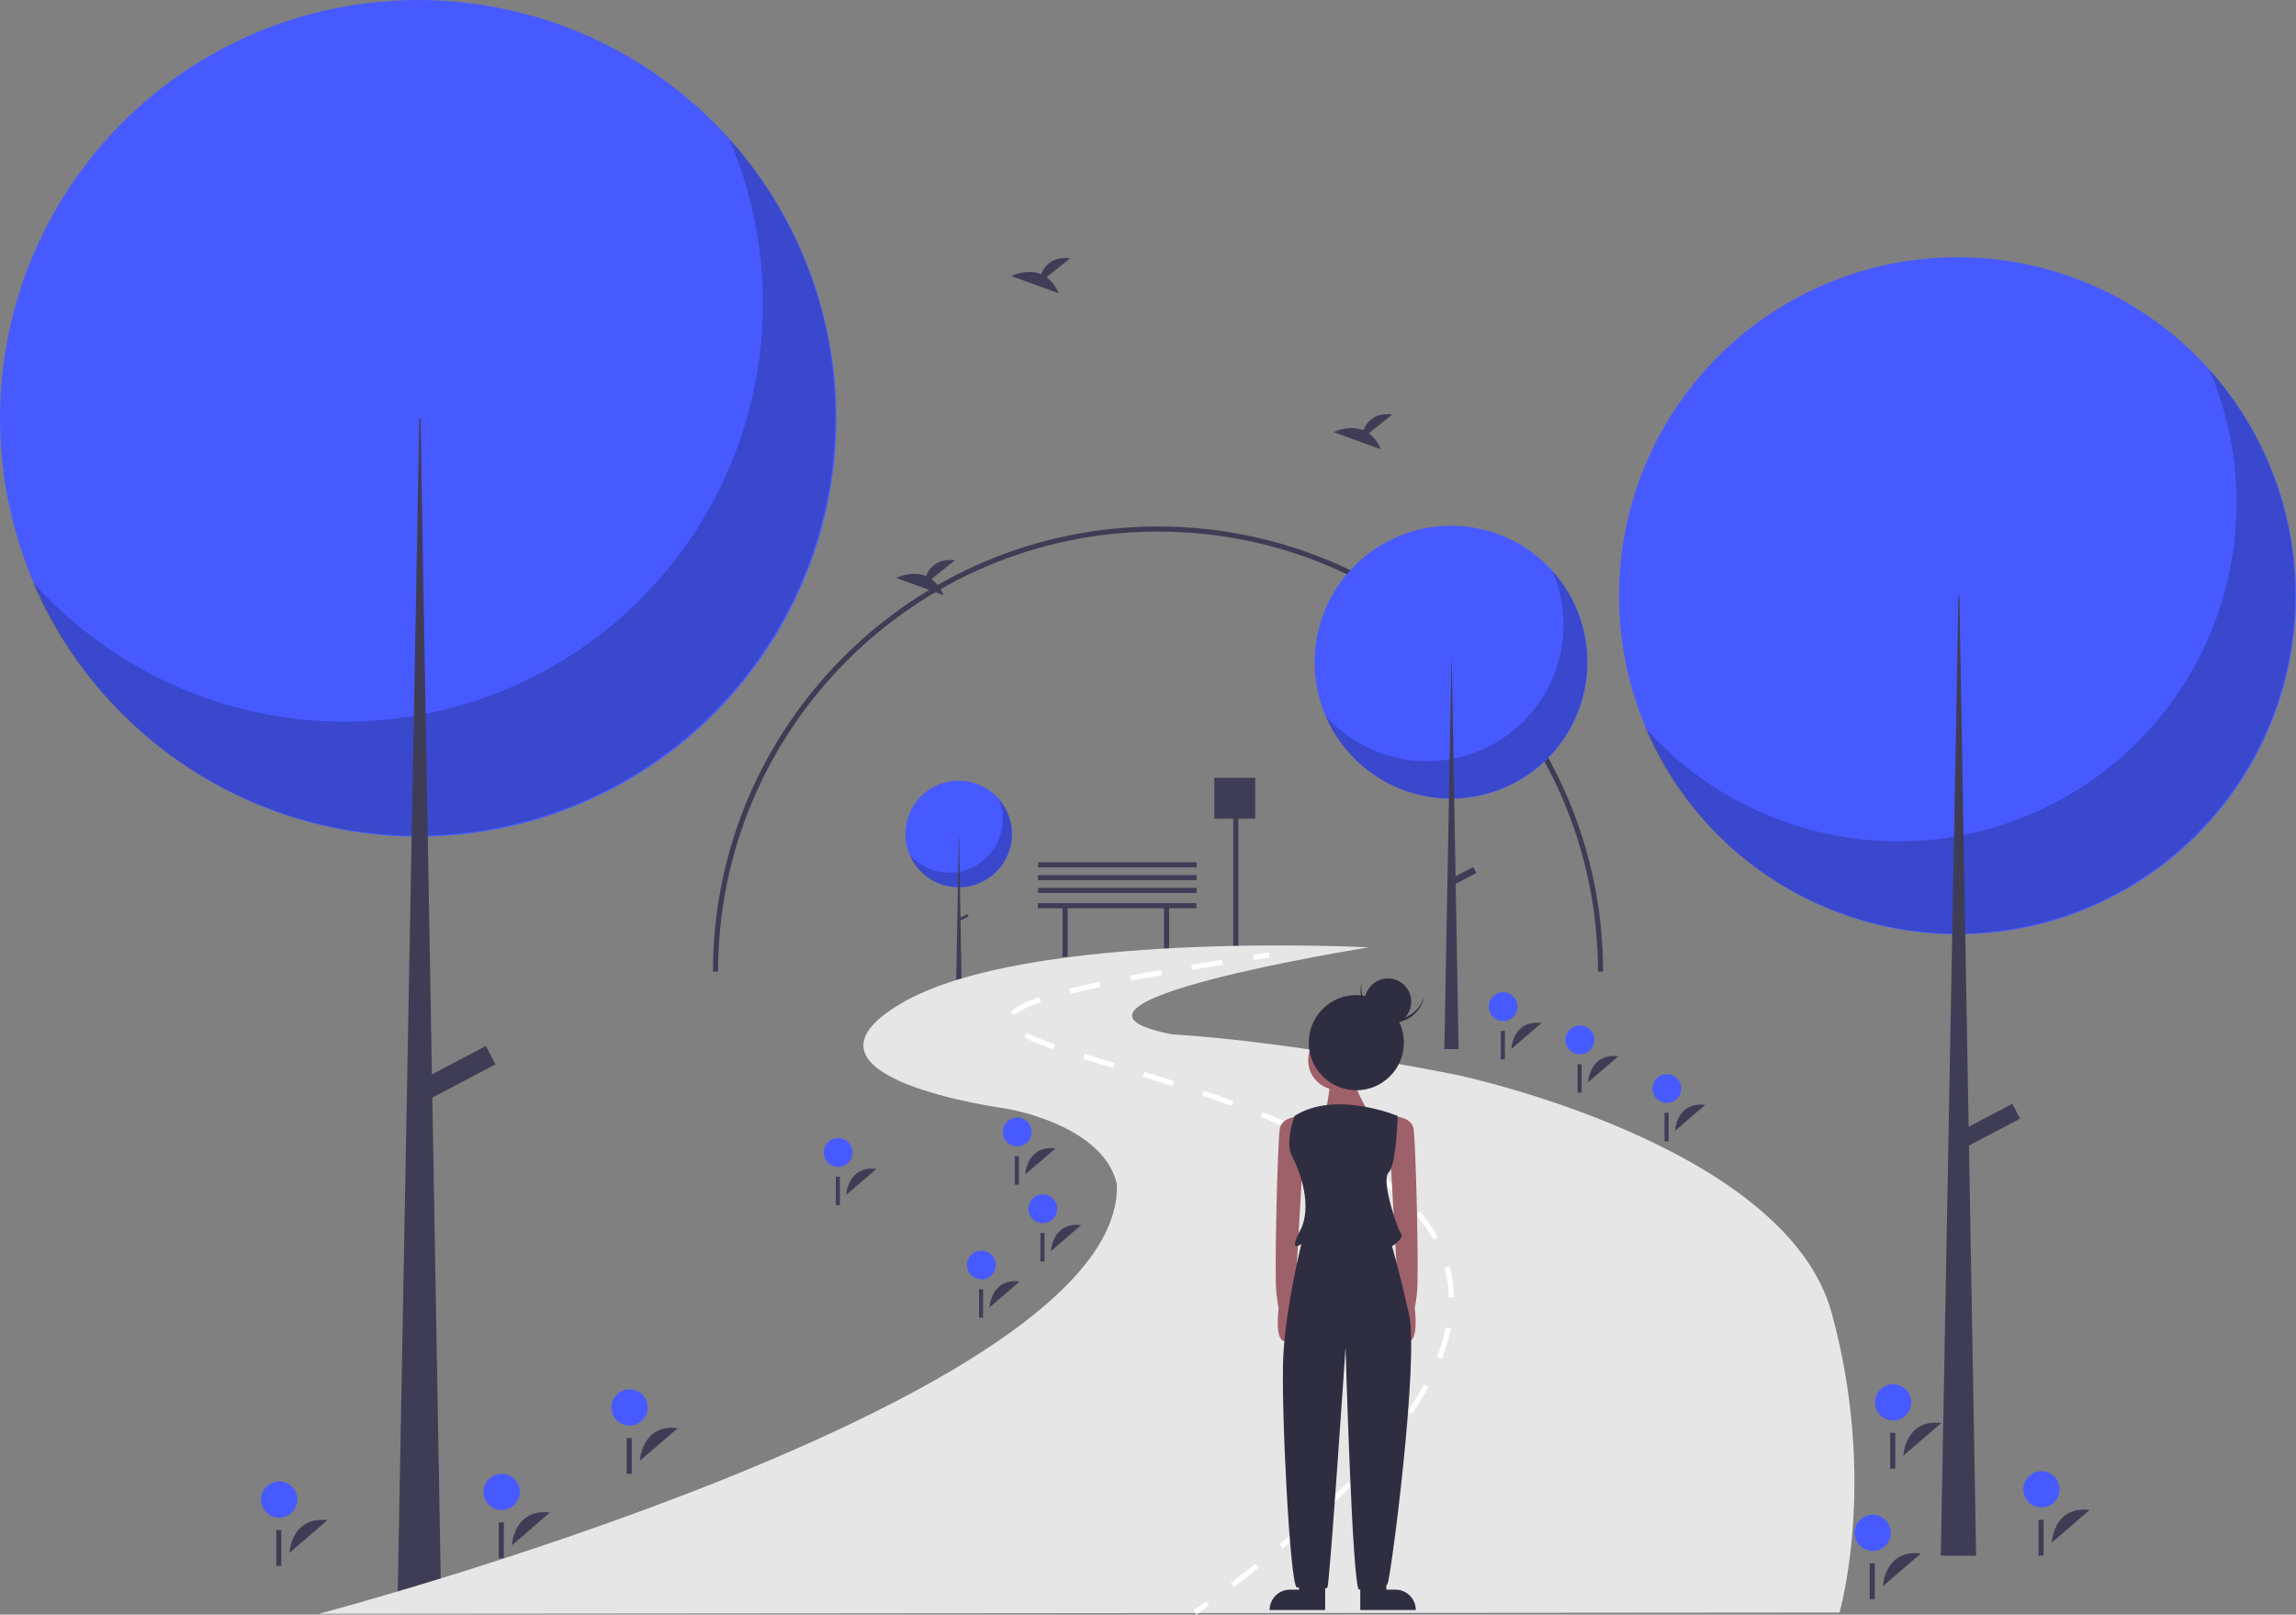 <svg xmlns:xlink="http://www.w3.org/1999/xlink" viewBox="0 0 885.87 622.804" height="622.804" width="885.87" data-name="Layer 1" xmlns="http://www.w3.org/2000/svg"><rect x="0" y="0" width="885.87" height="622.804" fill="#808080" stroke="none"/><title>through_the_park</title><polygon fill="#3f3d56" points="461.601 348.37 400.416 348.37 400.416 350.344 409.958 350.344 409.958 369.094 411.932 369.094 411.932 350.344 449.098 350.344 449.098 369.094 451.072 369.094 451.072 350.344 461.601 350.344 461.601 348.37"></polygon><polygon fill="#3f3d56" points="484.299 300.014 468.509 300.014 468.509 315.803 475.829 315.803 475.829 369.007 477.803 369.007 477.803 315.803 484.299 315.803 484.299 300.014"></polygon><rect fill="#3f3d56" height="1.974" width="61.185" y="342.465" x="400.536"></rect><rect fill="#3f3d56" height="1.974" width="61.185" y="337.531" x="400.536"></rect><rect fill="#3f3d56" height="1.974" width="61.185" y="332.596" x="400.536"></rect><path fill="#3f3d56" transform="translate(-157.065 -138.598)" d="M775.577,513.38h-1.974c0-93.595-76.145-169.74-169.74-169.74-93.595,0-169.74,76.145-169.74,169.74H432.15c0-94.683,77.031-171.714,171.714-171.714C698.547,341.667,775.577,418.697,775.577,513.38Z"></path><circle fill="#475aff" r="161.352" cy="161.352" cx="161.352"></circle><path opacity="0.2" transform="translate(-157.065 -138.598)" d="M438.44,192.179a161.364,161.364,0,0,1-268.86,170.77,161.366,161.366,0,1,0,268.86-170.77Z"></path><polygon fill="#3f3d56" points="161.795 161.352 162.238 161.352 170.217 618.811 153.373 618.811 161.795 161.352"></polygon><rect fill="#3f3d56" transform="translate(509.815 -138.121) rotate(62.234)" height="30.143" width="7.979" y="537.545" x="329.055"></rect><circle fill="#475aff" r="130.593" cy="229.806" cx="755.276"></circle><path opacity="0.2" transform="translate(-157.065 -138.598)" d="M1009.485,281.178a130.604,130.604,0,0,1-217.607,138.216A130.605,130.605,0,1,0,1009.485,281.178Z"></path><polygon fill="#3f3d56" points="755.635 229.806 755.994 229.806 762.452 600.06 748.819 600.06 755.635 229.806"></polygon><rect fill="#3f3d56" transform="translate(843.517 -650.356) rotate(62.234)" height="24.397" width="6.458" y="560.707" x="920.952"></rect><circle fill="#475aff" r="20.558" cy="321.704" cx="369.907"></circle><path opacity="0.2" transform="translate(-157.065 -138.598)" d="M542.265,446.57a20.56,20.56,0,0,1-34.256,21.758A20.56,20.56,0,1,0,542.265,446.57Z"></path><polygon fill="#3f3d56" points="369.964 321.704 370.02 321.704 371.037 379.99 368.891 379.99 369.964 321.704"></polygon><rect fill="#3f3d56" transform="translate(561.196 -343.482) rotate(62.234)" height="3.841" width="1.017" y="490.574" x="528.328"></rect><circle fill="#475aff" r="52.631" cy="255.443" cx="559.878"></circle><path opacity="0.2" transform="translate(-157.065 -138.598)" d="M756.094,358.887A52.636,52.636,0,0,1,668.394,414.591a52.636,52.636,0,1,0,87.7-55.704Z"></path><polygon fill="#3f3d56" points="560.023 255.443 560.167 255.443 562.77 404.662 557.275 404.662 560.023 255.443"></polygon><rect fill="#3f3d56" transform="translate(650.03 -522.718) rotate(62.234)" height="9.832" width="2.603" y="471.542" x="720.413"></rect><path fill="#3f3d56" transform="translate(-157.065 -138.598)" d="M354.588,734.636s.681-14.28,14.652-12.62"></path><circle fill="#475aff" r="6.992" cy="575.457" cx="193.576"></circle><rect fill="#3f3d56" height="13.816" width="1.974" y="587.231" x="192.438"></rect><path fill="#3f3d56" transform="translate(-157.065 -138.598)" d="M403.931,702.069s.681-14.28,14.652-12.62"></path><circle fill="#475aff" r="6.992" cy="542.89" cx="242.919"></circle><rect fill="#3f3d56" height="13.816" width="1.974" y="554.665" x="241.781"></rect><path fill="#3f3d56" transform="translate(-157.065 -138.598)" d="M552.67,591.585s.541-11.342,11.637-10.023"></path><circle fill="#475aff" r="5.554" cy="436.64" cx="392.47"></circle><rect fill="#3f3d56" height="10.973" width="1.568" y="445.992" x="391.566"></rect><path fill="#3f3d56" transform="translate(-157.065 -138.598)" d="M769.779,556.058s.541-11.342,11.637-10.023"></path><circle fill="#475aff" r="5.554" cy="401.113" cx="609.579"></circle><rect fill="#3f3d56" height="10.973" width="1.568" y="410.465" x="608.676"></rect><path fill="#3f3d56" transform="translate(-157.065 -138.598)" d="M562.539,621.19s.541-11.342,11.637-10.023"></path><circle fill="#475aff" r="5.554" cy="466.246" cx="402.338"></circle><rect fill="#3f3d56" height="10.973" width="1.568" y="475.598" x="401.435"></rect><path fill="#3f3d56" transform="translate(-157.065 -138.598)" d="M538.854,642.901s.541-11.342,11.637-10.023"></path><circle fill="#475aff" r="5.554" cy="487.957" cx="378.654"></circle><rect fill="#3f3d56" height="10.973" width="1.568" y="497.309" x="377.75"></rect><path fill="#3f3d56" transform="translate(-157.065 -138.598)" d="M803.333,574.808s.541-11.342,11.637-10.023"></path><circle fill="#475aff" r="5.554" cy="419.864" cx="643.132"></circle><rect fill="#3f3d56" height="10.973" width="1.568" y="429.215" x="642.229"></rect><path fill="#3f3d56" transform="translate(-157.065 -138.598)" d="M483.59,599.48s.541-11.342,11.637-10.023"></path><circle fill="#475aff" r="5.554" cy="444.535" cx="323.389"></circle><rect fill="#3f3d56" height="10.973" width="1.568" y="453.887" x="322.486"></rect><path fill="#3f3d56" transform="translate(-157.065 -138.598)" d="M740.174,543.228s.541-11.342,11.637-10.023"></path><circle fill="#475aff" r="5.554" cy="388.284" cx="579.973"></circle><rect fill="#3f3d56" height="10.973" width="1.568" y="397.636" x="579.07"></rect><path fill="#3f3d56" transform="translate(-157.065 -138.598)" d="M268.731,737.596s.681-14.28,14.652-12.62"></path><circle fill="#475aff" r="6.992" cy="578.417" cx="107.719"></circle><rect fill="#3f3d56" height="13.816" width="1.974" y="590.192" x="106.581"></rect><path fill="#3f3d56" transform="translate(-157.065 -138.598)" d="M948.678,733.649s.681-14.28,14.652-12.62"></path><circle fill="#475aff" r="6.992" cy="574.47" cx="787.666"></circle><rect fill="#3f3d56" height="13.816" width="1.974" y="586.244" x="786.528"></rect><path fill="#3f3d56" transform="translate(-157.065 -138.598)" d="M891.44,700.096s.681-14.28,14.652-12.62"></path><circle fill="#475aff" r="6.992" cy="540.917" cx="730.428"></circle><rect fill="#3f3d56" height="13.816" width="1.974" y="552.691" x="729.29"></rect><path fill="#3f3d56" transform="translate(-157.065 -138.598)" d="M883.546,750.425s.681-14.28,14.652-12.62"></path><circle fill="#475aff" r="6.992" cy="591.246" cx="722.533"></circle><rect fill="#3f3d56" height="13.816" width="1.974" y="603.021" x="721.395"></rect><path fill="#e6e6e6" transform="translate(-157.065 -138.598)" d="M280.091,761.083S590.953,679.173,587.992,595.29c-5.428-23.191-42.928-29.112-42.928-29.112s-88.817-11.842-40.461-40.461,180.596-21.711,180.596-21.711-136.187,21.711-75.988,33.553c48.356,2.961,110.528,15.79,110.528,15.79S846.056,579.994,863.82,645.126s2.961,115.463,2.961,115.463Z"></path><path fill="#fff" transform="translate(-157.065 -138.598)" d="M618.673,761.402l-1.164-1.627q2.467-1.764,4.859-3.508l1.178,1.617Q621.144,759.632,618.673,761.402Z"></path><path fill="#fff" transform="translate(-157.065 -138.598)" d="M633.183,750.728l-1.207-1.594c3.231-2.447,6.414-4.909,9.46-7.317l1.24,1.568C639.619,745.803,636.425,748.273,633.183,750.728Zm18.823-14.899-1.277-1.539c3.128-2.599,6.187-5.21,9.091-7.761l1.32,1.502C658.222,730.595,655.148,733.219,652.006,735.829Zm18.032-15.869-1.369-1.459c2.985-2.8,5.863-5.603,8.555-8.332l1.424,1.404C675.939,714.32,673.041,717.142,670.038,719.96Zm16.858-17.141-1.488-1.336c2.742-3.055,5.336-6.114,7.709-9.093l1.564,1.246C692.284,696.645,689.665,699.735,686.897,702.819ZM701.85,683.952,700.197,682.825c2.325-3.407,4.423-6.809,6.234-10.109l1.754.963C706.343,677.035,704.211,680.492,701.85,683.952Zm11.5-21.214-1.861-.73a69.37,69.37,0,0,0,3.396-11.29l1.959.402A71.216,71.216,0,0,1,713.35,662.738Zm2.67-23.696a47.11,47.11,0,0,0-1.608-11.507l1.932-.521a49.173,49.173,0,0,1,1.677,11.995Zm-5.983-22.303a60.321,60.321,0,0,0-6.656-9.664l1.533-1.283a62.279,62.279,0,0,1,6.877,9.986Zm-14.92-18.104a108.362,108.362,0,0,0-9.326-7.348l1.154-1.633a110.079,110.079,0,0,1,9.498,7.484Zm-19.349-13.784c-3.271-1.923-6.801-3.842-10.487-5.703l.9-1.785c3.726,1.88,7.292,3.819,10.601,5.764Zm-21.297-10.814c-3.481-1.547-7.189-3.104-11.021-4.628l.74-1.857c3.855,1.533,7.588,3.101,11.094,4.657ZM632.235,565.157c-3.563-1.292-7.373-2.618-11.321-3.941l.635-1.896c3.964,1.329,7.789,2.66,11.368,3.957Zm-22.731-7.646c-3.485-1.1-7.237-2.257-11.471-3.539l.58-1.914c4.241,1.284,8,2.444,11.493,3.545Zm-22.979-6.993c-4.046-1.21-7.903-2.366-11.515-3.479l.589-1.912c3.606,1.112,7.458,2.267,11.499,3.475Zm-22.984-7.188a95.056,95.056,0,0,1-11.264-4.534l.899-1.787a92.764,92.764,0,0,0,11.019,4.431Zm-15.103-13.11-1.426-1.402c1.823-1.853,5.43-3.665,11.025-5.542l.636,1.896C553.457,526.921,550.013,528.62,548.438,530.22Zm21.677-8.306-.483-1.941c3.459-.861,7.399-1.763,11.712-2.679l.415,1.957C577.469,520.161,573.551,521.057,570.115,521.914Zm23.37-5.019-.375-1.965c3.685-.704,7.654-1.434,11.797-2.168l.35,1.969C601.121,515.465,597.161,516.192,593.484,516.895ZM617.054,512.7l-.33-1.973q5.653-.948,11.831-1.938l.316,1.975Q622.698,511.754,617.054,512.7Z"></path><path fill="#fff" transform="translate(-157.065 -138.598)" d="M640.931,508.865l-.307-1.977q2.917-.451,5.936-.911l.301,1.977Q643.843,508.414,640.931,508.865Z"></path><path fill="#3f3d56" transform="translate(-157.065 -138.598)" d="M685.194,305.717l9.085-7.266c-7.058-.779-9.957,3.07-11.144,6.117-5.514-2.289-11.516.711-11.516.711l18.177,6.599A13.755,13.755,0,0,0,685.194,305.717Z"></path><path fill="#3f3d56" transform="translate(-157.065 -138.598)" d="M516.441,361.968l9.085-7.266c-7.058-.779-9.957,3.07-11.144,6.117-5.514-2.289-11.516.711-11.516.711l18.177,6.599A13.755,13.755,0,0,0,516.441,361.968Z"></path><path fill="#3f3d56" transform="translate(-157.065 -138.598)" d="M560.85,245.518l9.085-7.266c-7.058-.779-9.957,3.07-11.144,6.117-5.514-2.289-11.516.711-11.516.711l18.177,6.599A13.755,13.755,0,0,0,560.85,245.518Z"></path><path fill="#9e616a" transform="translate(-157.065 -138.598)" d="M659.609,569.04s-7.869,0-8.743,4.809-2.186,57.267-1.311,63.824.874,5.246.874,5.246-1.743,12.461,2.189,13.006S656.549,641.607,656.549,641.607l3.06-53.333Z"></path><path fill="#9e616a" transform="translate(-157.065 -138.598)" d="M693.707,569.04s7.869,0,8.743,4.809,2.186,57.267,1.311,63.824-.874,5.246-.874,5.246,1.743,12.461-2.189,13.006S696.767,641.607,696.767,641.607l-3.06-53.333Z"></path><path fill="#2f2e41" transform="translate(-157.065 -138.598)" d="M658.298,751.77h-3.497a7.869,7.869,0,0,0-7.869,7.869v0H668.352V749.584H658.298Z"></path><path fill="#2f2e41" transform="translate(-157.065 -138.598)" d="M691.958,751.77h3.497a7.869,7.869,0,0,1,7.869,7.869v0H681.904V749.584h10.055Z"></path><circle fill="#9e616a" r="11.366" cy="409.021" cx="516.096"></circle><path fill="#9e616a" transform="translate(-157.065 -138.598)" d="M670.538,553.739s-1.311,14.426-3.06,15.737,18.36-.874,18.36-.874-6.994-10.492-5.683-13.989S670.538,553.739,670.538,553.739Z"></path><path fill="#2f2e41" transform="translate(-157.065 -138.598)" d="M696.33,569.04s-24.043-10.055-39.781,0c0,0-3.934,10.055-.874,15.738s7.869,19.235,3.06,28.415.437,5.246.437,5.246-6.12,24.481-6.994,43.715,2.623,88.305,5.246,88.742,10.929,1.311,11.803,0,6.994-92.676,6.994-92.676,2.623,93.551,5.246,93.551,9.617,0,10.929-2.186,12.24-86.556,8.306-104.042-6.557-26.229-6.557-26.229,4.809-3.06,3.497-4.809-7.869-20.546-4.809-23.606S696.33,569.04,696.33,569.04Z"></path><circle fill="#2f2e41" r="18.36" cy="402.171" cx="523.309"></circle><path fill="#2f2e41" transform="translate(-157.065 -138.598)" d="M691.839,531.577a12.368,12.368,0,0,1-9.332-14.293c-.054.188-.104.378-.149.57a12.368,12.368,0,0,0,24.081,5.658c.045-.192.084-.385.12-.577A12.368,12.368,0,0,1,691.839,531.577Z"></path><circle fill="#2f2e41" r="8.985" cy="386.387" cx="535.521"></circle></svg>